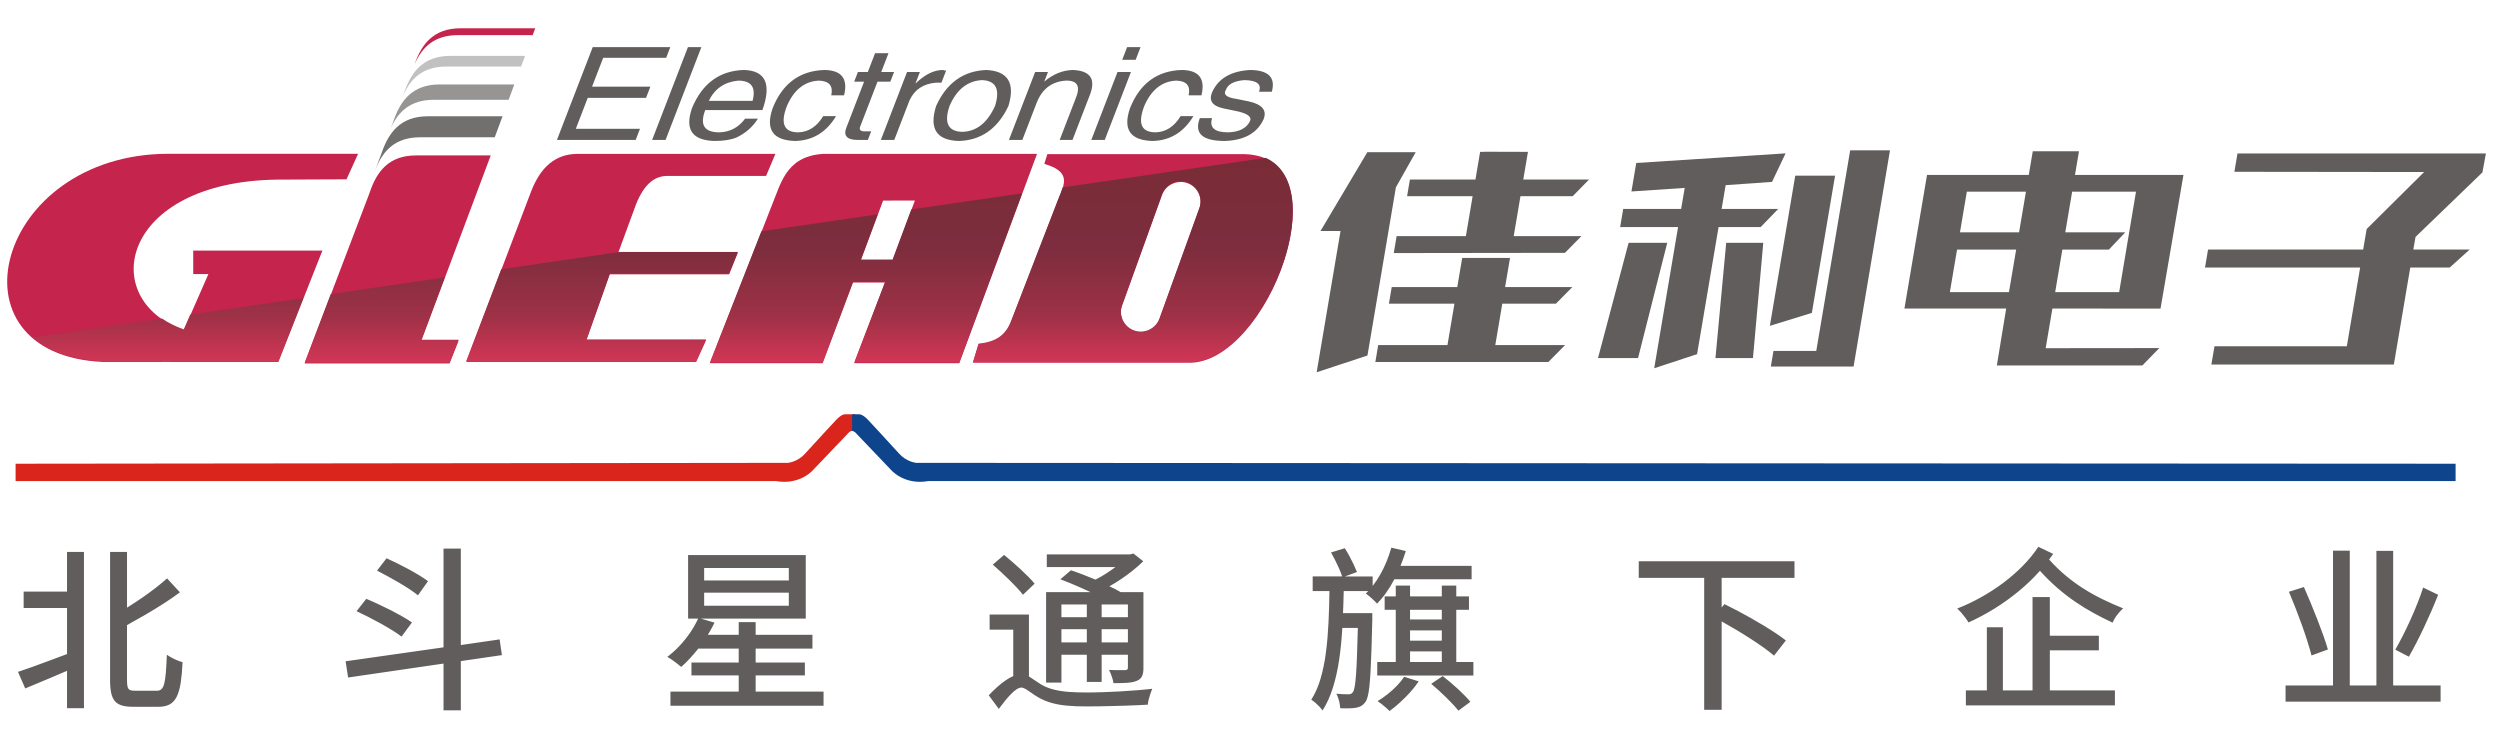 <?xml version="1.0" encoding="UTF-8"?>
<!DOCTYPE svg PUBLIC "-//W3C//DTD SVG 1.1//EN" "http://www.w3.org/Graphics/SVG/1.1/DTD/svg11.dtd">
<!-- Creator: CorelDRAW -->
<svg xmlns="http://www.w3.org/2000/svg" xml:space="preserve" width="360px" height="105px" style="shape-rendering:geometricPrecision; text-rendering:geometricPrecision; image-rendering:optimizeQuality; fill-rule:evenodd; clip-rule:evenodd"
viewBox="0 0 360 105"
 xmlns:xlink="http://www.w3.org/1999/xlink">
 <defs>
  <style type="text/css">
   <![CDATA[
    .fil3 {fill:#605D5C}
    .fil7 {fill:#72706F}
    .fil6 {fill:#969594}
    .fil5 {fill:#C2C1C1}
    .fil0 {fill:#DA251D}
    .fil2 {fill:#0D448C}
    .fil4 {fill:#C5244C}
    .fil1 {fill:#605D5C;fill-rule:nonzero}
    .fil8 {fill:url(#id0)}
   ]]>
  </style>
  <linearGradient id="id0" gradientUnits="userSpaceOnUse" x1="98.35" y1="52.335" x2="98.35" y2="22.728">
   <stop offset="0" style="stop-color:#D33656"/>
   <stop offset="0.231" style="stop-color:#9E3146"/>
   <stop offset="0.561" style="stop-color:#7D2D3E"/>
   <stop offset="1" style="stop-color:#792C36"/>
  </linearGradient>
 </defs>
 <g id="图层_x0020_1">
  <g id="_48697632">
   <path id="_48699000" class="fil0" d="M111.729 69.275l-109.483 0 0 -2.499 111.215 -0.125c0,0 1.391,-0.125 2.453,-1.312 1.063,-1.187 4.375,-4.749 4.375,-4.749 0,0 0.798,-0.938 1.406,-0.938l0.593 0 0.002 0 0.012 0 0.012 0 0.011 0 0.011 0 0.011 0 0.009 0 0.009 0 0.008 0 0.008 0 0.008 0 0.008 0 0.007 0 0.007 0 0.006 0 0.006 0 0.006 0 0.006 0 0.005 0 0.005 0 0.004 0 0.005 0 0.004 0 0.004 0 0.002 0 0.002 0 0.004 0 0.001 0 0.002 0 0.001 0 0.001 0 0.001 0 0.001 0 0 0 0.651 0 0 2.569c-0.274,-0.229 -0.55,-0.234 -0.824,-0.012l-5.076 5.317c0,0 -1.881,2.394 -5.497,1.749z"/>
   <path id="_48698952" class="fil1" d="M9.653 85.192l-6.249 0 0 2.362 6.249 0 0 6.63c-0.886,0.334 -1.757,0.656 -2.608,0.973 -0.856,0.318 -1.659,0.614 -2.418,0.889 -0.762,0.27 -1.44,0.503 -2.036,0.703l1.042 2.387c0.588,-0.246 1.211,-0.508 1.871,-0.783 0.66,-0.275 1.342,-0.559 2.04,-0.855 0.699,-0.296 1.402,-0.596 2.109,-0.901l0 5.385 2.438 0 0 -22.505 -2.438 0 0 5.715zm9.829 14.275c-0.334,0.004 -0.588,-0.03 -0.762,-0.11 -0.17,-0.077 -0.288,-0.224 -0.347,-0.449 -0.059,-0.224 -0.089,-0.555 -0.085,-0.991l0 -7.899c0.876,-0.483 1.766,-0.986 2.659,-1.507 0.893,-0.521 1.766,-1.05 2.608,-1.592 0.842,-0.542 1.63,-1.083 2.354,-1.625l-1.854 -2.007c-0.487,0.444 -1.037,0.902 -1.659,1.38 -0.619,0.478 -1.274,0.957 -1.972,1.44 -0.699,0.478 -1.41,0.944 -2.134,1.397l0 -8.027 -2.438 0 0 18.416c-0.005,0.752 0.051,1.38 0.156,1.884 0.106,0.498 0.288,0.896 0.537,1.193 0.254,0.292 0.598,0.5 1.033,0.626 0.432,0.124 0.973,0.187 1.625,0.183l3.607 0c0.652,0.004 1.189,-0.11 1.617,-0.344 0.428,-0.233 0.767,-0.601 1.02,-1.109 0.249,-0.503 0.444,-1.168 0.572,-1.989 0.126,-0.817 0.22,-1.812 0.27,-2.985 -0.216,-0.056 -0.461,-0.136 -0.732,-0.25 -0.27,-0.11 -0.542,-0.236 -0.813,-0.38 -0.267,-0.144 -0.508,-0.288 -0.716,-0.436 -0.043,1.024 -0.089,1.871 -0.143,2.544 -0.056,0.673 -0.132,1.202 -0.229,1.587 -0.098,0.39 -0.229,0.66 -0.403,0.817 -0.169,0.161 -0.393,0.236 -0.672,0.233l-3.099 0zm42.151 -15.774c-0.343,-0.259 -0.749,-0.533 -1.227,-0.826 -0.478,-0.292 -0.991,-0.583 -1.537,-0.885 -0.547,-0.296 -1.097,-0.58 -1.648,-0.855 -0.55,-0.272 -1.07,-0.521 -1.558,-0.737l-1.371 1.779c0.5,0.254 1.025,0.533 1.574,0.834 0.55,0.3 1.093,0.609 1.63,0.922 0.539,0.318 1.037,0.631 1.499,0.935 0.465,0.305 0.86,0.593 1.189,0.865l1.448 -2.033zm-2.311 5.943c-0.372,-0.262 -0.826,-0.546 -1.35,-0.847 -0.526,-0.3 -1.089,-0.605 -1.689,-0.914 -0.606,-0.305 -1.211,-0.601 -1.817,-0.88 -0.609,-0.283 -1.181,-0.539 -1.723,-0.762l-1.397 1.778c0.552,0.259 1.131,0.542 1.736,0.85 0.609,0.309 1.207,0.632 1.799,0.957 0.593,0.331 1.14,0.657 1.648,0.97 0.508,0.318 0.939,0.609 1.294,0.881l1.499 -2.033zm12.954 4.7l-0.331 -2.261 -5.588 0.813 0 -13.893 -2.489 0 0 14.223 -14.098 2.007 0.356 2.337 13.742 -2.007 0 6.731 2.489 0 0 -7.087 5.918 -0.863zm29.121 -8.992l12.191 0 0 1.879 -12.191 0 0 -1.879zm0 -3.556l12.191 0 0 1.804 -12.191 0 0 -1.804zm7.416 17.805l0 -2.336 7.087 0 0 -1.854 -7.087 0 0 -2.007 8.179 0 0 -1.981 -8.179 0 0 -1.83 -2.438 0 0 1.83 -4.444 0c0.169,-0.293 0.334,-0.585 0.503,-0.876 0.165,-0.293 0.321,-0.585 0.461,-0.876l-1.981 -0.585 15.113 0 0 -9.144 -16.942 0 0 9.144 1.448 0c-0.326,0.707 -0.72,1.397 -1.181,2.066 -0.462,0.673 -0.97,1.299 -1.525,1.889 -0.554,0.585 -1.134,1.104 -1.74,1.558 0.2,0.105 0.428,0.246 0.678,0.419 0.254,0.172 0.5,0.356 0.736,0.541 0.237,0.183 0.436,0.347 0.593,0.487 0.406,-0.356 0.817,-0.757 1.232,-1.206 0.415,-0.449 0.826,-0.927 1.232,-1.435l5.817 0 0 2.007 -6.808 0 0 1.854 6.808 0 0 2.336 -9.83 0 0 2.033 22.048 0 0 -2.033 -9.78 0zm47.689 -12.547l0 1.828 -3.658 0 0 -1.828 3.658 0zm5.917 0l0 1.828 -3.784 0 0 -1.828 3.784 0zm-3.784 5.46l0 -1.904 3.784 0 0 1.904 -3.784 0zm-5.791 0l0 -1.904 3.658 0 0 1.904 -3.658 0zm0 1.779l3.658 0 0 3.911 2.133 0 0 -3.911 3.784 0 0 1.804c0.005,0.152 -0.025,0.257 -0.089,0.317 -0.059,0.064 -0.165,0.093 -0.318,0.09 -0.097,0 -0.262,0.004 -0.491,0.004 -0.233,0.005 -0.503,0.005 -0.821,0 -0.313,-0.004 -0.647,-0.013 -0.999,-0.03 0.093,0.182 0.187,0.381 0.272,0.601 0.089,0.221 0.164,0.444 0.228,0.669 0.064,0.224 0.11,0.436 0.136,0.635 0.796,0.005 1.473,-0.013 2.028,-0.054 0.554,-0.043 1.012,-0.141 1.376,-0.301 0.351,-0.148 0.592,-0.369 0.724,-0.669 0.135,-0.296 0.198,-0.707 0.19,-1.237l0 -10.846 -3.276 0c-0.229,-0.139 -0.475,-0.279 -0.745,-0.418 -0.27,-0.141 -0.563,-0.28 -0.881,-0.419 0.606,-0.344 1.194,-0.707 1.774,-1.101 0.575,-0.39 1.13,-0.801 1.651,-1.224 0.524,-0.423 1.012,-0.85 1.452,-1.283l-1.422 -1.117 -0.457 0.126 -12.014 0 0 1.83 9.881 0c-0.437,0.321 -0.898,0.644 -1.389,0.957 -0.487,0.317 -0.983,0.601 -1.482,0.846 -0.613,-0.257 -1.219,-0.498 -1.82,-0.731 -0.601,-0.229 -1.173,-0.437 -1.71,-0.614l-1.524 1.296c0.452,0.169 0.922,0.354 1.414,0.559 0.491,0.203 0.986,0.415 1.481,0.634 0.496,0.221 0.978,0.441 1.448,0.66l-6.4 0 0 13.031 2.21 0 0 -4.013zm-3.861 -10.237c-0.233,-0.287 -0.521,-0.609 -0.863,-0.957 -0.347,-0.352 -0.719,-0.711 -1.122,-1.083 -0.406,-0.378 -0.817,-0.742 -1.227,-1.101 -0.416,-0.36 -0.809,-0.691 -1.181,-0.999l-1.626 1.396c0.381,0.335 0.775,0.691 1.186,1.071 0.415,0.381 0.817,0.767 1.215,1.156 0.397,0.393 0.765,0.77 1.101,1.13 0.334,0.364 0.618,0.69 0.842,0.986l1.676 -1.6zm-0.813 4.444l-5.665 0 0 2.185 3.404 0 0 6.68c-0.364,0.156 -0.745,0.369 -1.134,0.639 -0.394,0.27 -0.788,0.588 -1.194,0.948 -0.403,0.364 -0.804,0.758 -1.202,1.181l1.448 1.956c0.3,-0.411 0.601,-0.801 0.896,-1.165 0.301,-0.369 0.588,-0.694 0.873,-0.981 0.279,-0.285 0.546,-0.513 0.8,-0.678 0.25,-0.161 0.478,-0.246 0.681,-0.249 0.187,0.008 0.403,0.084 0.648,0.233 0.244,0.148 0.516,0.33 0.813,0.542 0.296,0.215 0.614,0.423 0.952,0.621 0.589,0.344 1.219,0.614 1.9,0.804 0.678,0.195 1.427,0.331 2.252,0.406 0.826,0.077 1.753,0.115 2.781,0.111 0.55,0 1.147,-0.005 1.791,-0.013 0.644,-0.013 1.304,-0.026 1.977,-0.043 0.673,-0.013 1.329,-0.034 1.969,-0.056 0.639,-0.021 1.227,-0.041 1.765,-0.067 0.539,-0.025 0.991,-0.051 1.363,-0.076 0.013,-0.208 0.052,-0.454 0.119,-0.729 0.067,-0.275 0.152,-0.554 0.246,-0.829 0.093,-0.275 0.182,-0.521 0.27,-0.729 -0.657,0.077 -1.376,0.149 -2.163,0.211 -0.788,0.064 -1.6,0.123 -2.443,0.17 -0.843,0.046 -1.677,0.084 -2.498,0.11 -0.822,0.03 -1.597,0.043 -2.32,0.043 -0.924,0.004 -1.782,-0.026 -2.574,-0.08 -0.796,-0.059 -1.528,-0.174 -2.202,-0.344 -0.67,-0.169 -1.279,-0.418 -1.83,-0.744 -0.39,-0.242 -0.716,-0.458 -0.986,-0.648 -0.27,-0.19 -0.516,-0.356 -0.741,-0.495l0 -8.916zm63.742 -5.079l0 -1.931 -10.237 0c0.139,-0.343 0.275,-0.698 0.402,-1.058 0.128,-0.36 0.246,-0.719 0.36,-1.075l-2.082 -0.483c-0.195,0.678 -0.428,1.342 -0.691,1.994 -0.266,0.648 -0.567,1.271 -0.901,1.863 -0.334,0.593 -0.703,1.143 -1.101,1.656l0 -1.372 -3.987 0 1.727 -0.634c-0.123,-0.309 -0.275,-0.665 -0.462,-1.058 -0.185,-0.394 -0.389,-0.801 -0.609,-1.211 -0.224,-0.411 -0.449,-0.801 -0.681,-1.16l-1.981 0.609c0.198,0.351 0.403,0.732 0.605,1.142 0.208,0.411 0.398,0.817 0.576,1.22 0.174,0.402 0.313,0.765 0.419,1.091l-4.243 0 0 2.108 2.413 0c-0.021,1.525 -0.063,3.027 -0.135,4.513 -0.069,1.486 -0.187,2.908 -0.365,4.271 -0.172,1.364 -0.431,2.629 -0.77,3.794 -0.334,1.165 -0.788,2.184 -1.346,3.068 0.2,0.124 0.398,0.272 0.601,0.445 0.203,0.177 0.398,0.364 0.576,0.554 0.177,0.195 0.326,0.377 0.449,0.55 0.613,-0.97 1.113,-2.079 1.498,-3.319 0.386,-1.24 0.686,-2.587 0.898,-4.03 0.211,-1.443 0.36,-2.959 0.449,-4.538l2.236 0c-0.038,1.587 -0.077,2.937 -0.123,4.051 -0.043,1.114 -0.089,2.023 -0.144,2.735 -0.056,0.715 -0.115,1.261 -0.182,1.642 -0.069,0.385 -0.149,0.639 -0.237,0.767 -0.085,0.139 -0.182,0.237 -0.283,0.292 -0.106,0.056 -0.242,0.077 -0.403,0.064 -0.161,0 -0.393,0 -0.703,-0.008 -0.308,-0.008 -0.647,-0.03 -1.024,-0.069 0.11,0.2 0.208,0.419 0.288,0.665 0.08,0.246 0.144,0.491 0.187,0.737 0.046,0.249 0.076,0.474 0.084,0.681 0.449,0.025 0.863,0.034 1.248,0.021 0.381,-0.008 0.703,-0.034 0.961,-0.072 0.221,-0.038 0.411,-0.093 0.58,-0.157 0.165,-0.064 0.322,-0.157 0.457,-0.27 0.139,-0.115 0.28,-0.272 0.411,-0.462 0.123,-0.169 0.229,-0.428 0.313,-0.783 0.089,-0.352 0.17,-0.821 0.233,-1.414 0.064,-0.588 0.118,-1.32 0.17,-2.202 0.046,-0.876 0.089,-1.926 0.131,-3.141 0.038,-1.22 0.08,-2.634 0.118,-4.246l0 -0.965 -4.217 0c0.026,-0.521 0.047,-1.046 0.059,-1.579 0.018,-0.53 0.03,-1.063 0.043,-1.597l3.531 0c-0.064,0.064 -0.124,0.128 -0.178,0.187 -0.056,0.064 -0.115,0.118 -0.178,0.17 0.165,0.113 0.357,0.257 0.563,0.436 0.208,0.177 0.411,0.356 0.601,0.541 0.195,0.182 0.347,0.339 0.462,0.47 0.462,-0.462 0.901,-0.986 1.32,-1.583 0.424,-0.593 0.813,-1.232 1.168,-1.922l11.126 0zm-9.704 14.046c-0.3,0.444 -0.656,0.876 -1.067,1.304 -0.41,0.428 -0.855,0.826 -1.329,1.202 -0.474,0.377 -0.953,0.706 -1.44,0.999 0.182,0.113 0.381,0.257 0.601,0.431 0.216,0.174 0.428,0.347 0.627,0.526 0.203,0.177 0.367,0.334 0.5,0.465 0.482,-0.352 0.978,-0.758 1.486,-1.22 0.511,-0.461 1.003,-0.952 1.473,-1.473 0.47,-0.52 0.88,-1.045 1.232,-1.574l-2.083 -0.66zm3.887 1.016c0.351,0.296 0.716,0.609 1.088,0.948 0.372,0.339 0.732,0.681 1.088,1.029 0.356,0.347 0.681,0.681 0.978,1.003 0.301,0.326 0.55,0.619 0.758,0.881l1.727 -1.27c-0.211,-0.263 -0.474,-0.555 -0.78,-0.868 -0.308,-0.318 -0.643,-0.644 -1.003,-0.978 -0.364,-0.334 -0.732,-0.66 -1.109,-0.978 -0.377,-0.322 -0.745,-0.614 -1.096,-0.885l-1.651 1.117zm-3.048 -4.674l4.572 0 0 1.525 -4.572 0 0 -1.525zm4.572 -5.994l0 1.397 -4.572 0 0 -1.397 4.572 0zm-4.572 2.972l4.572 0 0 1.473 -4.572 0 0 -1.473zm6.656 4.547l0 -7.519 1.828 0 0 -1.93 -1.828 0 0 -1.55 -2.083 0 0 1.55 -4.572 0 0 -1.55 -2.057 0 0 1.55 -1.6 0 0 1.93 1.6 0 0 7.519 -2.667 0 0 1.955 13.844 0 0 -1.955 -2.464 0zm48.704 -12.117l0 -2.387 -22.428 0 0 2.387 9.423 0 0 18.999 2.516 0 0 -12.725c0.69,0.385 1.393,0.788 2.107,1.215 0.716,0.428 1.41,0.86 2.083,1.296 0.677,0.436 1.299,0.859 1.876,1.27 0.57,0.415 1.067,0.796 1.478,1.147l1.701 -2.184c-0.393,-0.314 -0.859,-0.648 -1.393,-1.007 -0.537,-0.356 -1.114,-0.724 -1.736,-1.101 -0.621,-0.381 -1.261,-0.754 -1.922,-1.127 -0.66,-0.372 -1.312,-0.728 -1.955,-1.067 -0.644,-0.338 -1.254,-0.652 -1.833,-0.931l-0.406 0.482 0 -4.267 10.489 0zm36.767 10.44l7.062 0 0 -2.108 -7.062 0 0 -5.562 -2.489 0 0 13.436 -4.267 0 0 -9.093 -2.311 0 0 9.093 -3.022 0 0 2.159 21.463 0 0 -2.159 -9.373 0 0 -5.766zm-1.65 -14.91c-0.635,0.958 -1.381,1.867 -2.241,2.744 -0.859,0.872 -1.799,1.689 -2.819,2.456 -1.024,0.762 -2.095,1.456 -3.213,2.079 -1.122,0.622 -2.257,1.16 -3.412,1.612 0.207,0.191 0.411,0.403 0.614,0.631 0.203,0.233 0.393,0.47 0.567,0.707 0.177,0.241 0.326,0.461 0.444,0.669 1.274,-0.58 2.523,-1.244 3.746,-2.002 1.22,-0.758 2.383,-1.592 3.489,-2.506 1.109,-0.914 2.125,-1.892 3.052,-2.934 0.839,0.924 1.681,1.753 2.531,2.49 0.852,0.732 1.71,1.396 2.578,1.985 0.868,0.593 1.748,1.13 2.637,1.617 0.893,0.491 1.799,0.948 2.718,1.376 0.098,-0.25 0.224,-0.5 0.39,-0.75 0.164,-0.249 0.343,-0.487 0.542,-0.711 0.198,-0.228 0.393,-0.428 0.592,-0.596 -0.948,-0.377 -1.884,-0.791 -2.81,-1.24 -0.932,-0.445 -1.846,-0.948 -2.744,-1.507 -0.898,-0.555 -1.774,-1.189 -2.629,-1.892 -0.855,-0.707 -1.684,-1.504 -2.485,-2.396 0.102,-0.141 0.203,-0.275 0.301,-0.406 0.102,-0.131 0.195,-0.267 0.283,-0.406l-2.133 -1.017zm55.409 5.868c-0.236,0.737 -0.516,1.504 -0.834,2.303 -0.318,0.8 -0.656,1.6 -1.02,2.396 -0.359,0.796 -0.728,1.558 -1.096,2.281 -0.369,0.725 -0.724,1.376 -1.062,1.961l1.955 1.016c0.347,-0.601 0.703,-1.261 1.071,-1.976 0.369,-0.716 0.737,-1.461 1.106,-2.244 0.367,-0.78 0.723,-1.566 1.07,-2.362 0.347,-0.796 0.67,-1.574 0.97,-2.333l-2.159 -1.042zm-13.716 8.916c-0.169,-0.581 -0.38,-1.232 -0.639,-1.964 -0.259,-0.729 -0.546,-1.499 -0.859,-2.303 -0.314,-0.809 -0.64,-1.613 -0.974,-2.421 -0.334,-0.806 -0.66,-1.576 -0.981,-2.303l-2.159 0.685c0.313,0.737 0.631,1.517 0.952,2.337 0.318,0.821 0.627,1.642 0.924,2.467 0.292,0.822 0.559,1.61 0.795,2.359 0.237,0.745 0.432,1.414 0.58,2.007l2.362 -0.863zm9.398 5.181l0 -19.381 -2.413 0 0 19.381 -3.835 0 0 -19.405 -2.413 0 0 19.405 -6.833 0 0 2.336 22.326 0 0 -2.336 -6.833 0z"/>
   <path id="_48699336" class="fil2" d="M133.676 69.275l219.931 0 0 -2.499 -221.662 -0.125c0,0 -1.391,-0.125 -2.453,-1.312 -1.063,-1.187 -4.375,-4.749 -4.375,-4.749 0,0 -0.798,-0.938 -1.406,-0.938l-0.585 0 -0.011 0 -0.012 0 -0.012 0 -0.011 0 -0.011 0 -0.011 0 -0.009 0 -0.009 0 -0.008 0 -0.008 0 -0.008 0 -0.008 0 -0.007 0 -0.007 0 -0.006 0 -0.006 0 -0.006 0 -0.005 0 -0.006 0 -0.005 0 -0.004 0 -0.005 0 -0.004 0 -0.004 0 -0.002 0 -0.002 0 -0.002 0 -0.002 0 -0.002 0 -0.001 0 -0.001 0 -0.001 0 0 0 -0.001 0 -0.224 0 0 2.394c0.125,-0.001 0.249,0.045 0.374,0.138l5.1 5.342c0,0 1.881,2.394 5.497,1.749z"/>
   <path id="_48698976" class="fil3" d="M200.701 36.443l0.413 -2.44 9.973 0 0.972 -5.748 -9.439 0 0.407 -2.406 9.438 0 0.673 -3.982 0.598 0 0.004 -0.018 6.285 0.018 -0.672 3.982 9.474 0 -2.362 2.406 -7.519 0 -0.972 5.748 9.749 0 -2.369 2.406 -24.652 0.034zm9.856 0.699l6.886 0 -0.709 4.191 9.685 0 -2.367 2.395 -7.723 0 -1.007 5.959 10.051 0 -2.411 2.44 -24.913 0 0.412 -2.44 9.974 0 1.007 -5.959 -9.439 0 0.405 -2.395 9.439 0 0.709 -4.191zm-9.549 -10.165l-4.095 24.218 -7.316 2.413 3.439 -20.346 -2.883 0 6.743 -11.346 6.964 0 -2.852 5.06zm57.507 -1.681l5.733 0 -3.341 19.76 -6.047 1.863 3.656 -21.622zm7.911 -3.646l5.732 0 -5.243 31.129 -11.915 0 0.379 -2.242 6.162 0 4.885 -28.887zm-12.514 13.31l-1.485 16.604 -5.402 0 1.548 -16.604 5.339 0zm-6.439 -2.265l-3.094 18.301 -6.175 2.033 3.438 -20.334 -8.342 0 0.441 -2.606 8.342 0 0.514 -3.033 -7.67 0.516 0.693 -4.104 21.504 -1.385 -1.954 4.11 -6.677 0.467 -0.58 3.43 8.146 0 -2.523 2.606 -6.064 0zm-17.363 18.869l4.411 -16.604 5.563 0 -4.207 16.604 -5.767 0zm47.383 -26.374l14.65 0 0.576 -3.404 6.653 0 -0.575 3.404 15.621 0 -3.304 19.252 -15.57 -0.017 -0.966 5.714 16.364 -0.017 -2.443 2.503 -20.954 0 1.345 -8.2 -14.652 0 3.253 -19.235zm14.244 2.407l-8.511 0 -0.99 5.854 8.511 0 0.99 -5.854zm-1.411 8.346l-8.511 0 -1.036 6.126 8.511 0 1.036 -6.126zm14.832 6.126l2.426 -14.472 -9.193 0 -0.991 5.854 8.639 0 -2.363 2.492 -6.696 0 -1.036 6.126 9.214 0zm12.802 -6.137l22.338 0 0.5 -2.954 8.274 -8.206 -27.32 -0.034 0.446 -2.639 35.773 0 -0.502 2.724 -9.632 9.292 -0.321 1.818 8.117 0 -2.871 2.589 -5.683 0 -2.367 13.975 -26.274 0 0.446 -2.64 19.061 0 1.917 -11.335 -22.339 0 0.438 -2.589z"/>
   <path id="_48698640" class="fil4" d="M43.868 52.343l0.008 -0.019 1.335 -3.513 8.016 -21.06c1.011,-3.037 2.745,-5.374 6.697,-5.37l10.742 0 -9.985 26.652 5.367 0 -1.313 3.311c-12.613,0 -7.67,0 -20.866,0z"/>
   <path id="_48698232" class="fil1" d="M92.156 18.546l-0.62 1.607 -11.339 0 5.154 -13.365 11.17 0 -0.591 1.533 -9.071 0 -1.605 4.163 8.396 0 -0.62 1.609 -8.396 0 -1.717 4.453 9.239 0zm8.841 -11.758l-5.154 13.365 -1.936 0 5.156 -13.365 1.935 0zm6.298 10.299l1.848 0c-0.73,1.169 -1.752,2.069 -3.059,2.702 -0.802,0.339 -1.874,0.511 -3.219,0.511 -3.213,-0.097 -4.279,-1.681 -3.21,-4.75 1.485,-3.552 3.98,-5.378 7.487,-5.474 3.098,0.097 3.984,2.02 2.648,5.769l-8.231 0c-0.827,2.144 -0.145,3.213 2.037,3.213 1.53,-0.047 2.761,-0.704 3.698,-1.97zm-5.228 -2.558l6.3 0c0.524,-1.948 -0.164,-2.92 -2.067,-2.92 -1.978,0.194 -3.39,1.168 -4.233,2.92zm19.48 -0.804l-1.845 0c0.299,-1.362 -0.295,-2.069 -1.789,-2.115 -2.052,0.097 -3.586,1.315 -4.598,3.652 -0.976,2.531 -0.428,3.796 1.643,3.796 1.474,-0.047 2.669,-0.826 3.589,-2.337l1.846 0c-1.403,2.337 -3.377,3.53 -5.915,3.581 -3.209,-0.097 -4.279,-1.681 -3.207,-4.75 1.424,-3.552 3.92,-5.378 7.487,-5.474 2.444,0.046 3.374,1.265 2.789,3.648zm6.664 -1.969l-1.848 0 -2.451 6.354c-0.278,0.582 -0.02,0.85 0.783,0.803l0.757 0 -0.48 1.24c-0.391,0 -0.784,0 -1.175,0 -0.168,0 -0.254,0 -0.254,0 -1.624,0 -2.161,-0.632 -1.619,-1.897l2.507 -6.501 -1.427 0 0.536 -1.39 1.427 0 1.042 -2.701 1.931 0 -1.042 2.701 1.848 0 -0.536 1.39zm2.759 2.701l-2.197 5.696 -1.931 0 3.775 -9.788 1.85 0 -0.648 1.68c1.344,-1.311 2.662,-1.969 3.953,-1.969 0.053,0 0.131,0.021 0.222,0.071 0.112,0 0.198,0 0.252,0l-0.677 1.755 -0.756 0c-1.847,0.143 -3.126,0.997 -3.842,2.555zm3.832 0.804c1.5,-3.312 3.905,-5.042 7.207,-5.185 3.137,0.143 4.205,1.873 3.207,5.185 -1.538,3.263 -3.92,4.943 -7.15,5.04 -3.209,-0.097 -4.299,-1.776 -3.263,-5.04zm1.932 0c-0.828,2.434 -0.214,3.674 1.839,3.724 2.036,-0.05 3.605,-1.29 4.711,-3.724 0.752,-2.387 0.141,-3.627 -1.839,-3.726 -2.109,0.099 -3.68,1.339 -4.711,3.726zm20.269 -1.754l-2.563 6.646 -1.848 0 2.309 -5.988c0.733,-1.753 0.249,-2.606 -1.45,-2.556 -2.014,0.146 -3.407,1.215 -4.178,3.213l-2.056 5.332 -1.932 0 3.775 -9.788 1.85 0 -0.536 1.39c1.252,-1.072 2.615,-1.633 4.091,-1.68 2.483,0.097 3.327,1.24 2.539,3.431zm5.855 -3.142l-3.775 9.788 -1.935 0 3.775 -9.788 1.935 0zm0.676 -1.752l-1.935 0 0.704 -1.826 1.935 0 -0.704 1.826zm9.474 5.111l-1.845 0c0.299,-1.362 -0.295,-2.069 -1.789,-2.115 -2.052,0.097 -3.586,1.315 -4.598,3.652 -0.976,2.531 -0.429,3.796 1.643,3.796 1.473,-0.047 2.669,-0.826 3.589,-2.337l1.845 0c-1.403,2.337 -3.376,3.53 -5.914,3.581 -3.209,-0.097 -4.279,-1.681 -3.207,-4.75 1.423,-3.552 3.92,-5.378 7.487,-5.474 2.444,0.046 3.374,1.265 2.789,3.648zm10.133 -0.51l-1.848 0c0.412,-1.069 -0.268,-1.63 -2.04,-1.68 -1.494,0.099 -2.399,0.561 -2.719,1.389 -0.431,0.679 0.073,1.12 1.507,1.316l1.791 0.365c1.961,0.436 2.657,1.315 2.098,2.627 -0.92,1.948 -2.77,2.973 -5.552,3.07 -3.247,0 -4.447,-1.097 -3.602,-3.288l1.763 0c-0.415,1.365 0.358,2.044 2.318,2.044 1.584,-0.047 2.633,-0.583 3.138,-1.605 0.283,-0.586 -0.267,-1.048 -1.646,-1.39l-2.1 -0.436c-1.659,-0.343 -2.226,-1.122 -1.704,-2.337 0.886,-1.997 2.725,-3.07 5.525,-3.213 2.613,0.046 3.634,1.094 3.072,3.138z"/>
   <path id="_48698280" class="fil5" d="M57.941 14.02l0.23 -0.602c1.015,-3.037 2.745,-5.375 6.699,-5.37l10.74 0 -0.573 1.537 -10.742 0c-3.537,-0.005 -5.296,1.867 -6.354,4.436z"/>
   <path id="_48698808" class="fil4" d="M59.695 9.26c1.024,-2.946 2.764,-5.191 6.638,-5.186l10.74 0 -0.367 0.986 -10.756 0c-3.428,-0.005 -5.185,1.754 -6.254,4.2z"/>
   <path id="_48698328" class="fil6" d="M56.259 18.495l0.367 -0.965c1.015,-3.037 2.746,-5.375 6.699,-5.37l10.741 0 -0.827 2.213 -10.761 0c-3.392,-0.005 -5.148,1.716 -6.22,4.122z"/>
   <path id="_48698568" class="fil7" d="M54.048 24.423l0.879 -2.309c1.015,-3.037 2.746,-5.375 6.699,-5.37l10.741 0 -1.128 3.026 -10.739 0c-3.635,-0.004 -5.393,1.974 -6.441,4.654l-0.012 0z"/>
   <path id="_48698544" class="fil4" d="M67.139 52.12l9.301 -24.441c1.382,-3.674 3.585,-5.492 6.674,-5.52l28.544 0 -1.343 3.176 -14.441 0c-2.213,0.143 -3.625,1.965 -4.727,5.295l-2.119 5.757 17.223 0 -1.261 3.118 -17.181 0 -3.359 9.472 17.229 0 -1.434 3.143 -33.105 0z"/>
   <path id="_48698256" class="fil4" d="M24.458 52.113l-9.641 0.007c-22.966,-1.039 -15.437,-29.887 9.363,-29.976l27.39 0 -1.67 3.679 -10.028 0.044c-22.503,0.313 -25.975,17.259 -13.405,21.672l3.543 -8.069 -2.185 0 0 -3.385 18.611 0 -0.15 0.352 -6.201 15.684c-0.378,0 -0.732,0 -1.07,0 -10.954,0 -1.759,0 -14.558,0l0.002 -0.007z"/>
   <path id="_48698304" class="fil4" d="M102.23 52.302l9.836 -25.075c1.208,-3.048 2.852,-4.802 6.405,-5.068l30.861 0 -11.196 30.143 -15.124 0 4.443 -11.618 -4.624 0 -4.374 11.618 -16.228 0zm21.73 -14.817l4.576 0 3.209 -8.609 -4.579 0.008 -3.206 8.601z"/>
   <path id="_48698160" class="fil4" d="M140.106 52.237l31.042 0c11.466,0.221 22.632,-29.604 8.118,-30.039l-28.446 0 -0.439 1.401c3.862,1.129 2.947,2.828 2.037,5.094l-6.836 17.674c-0.789,2.041 -2.213,2.976 -4.667,3.223l-0.809 2.647zm23.193 -4.554l0 0c1.482,0.533 3.131,-0.241 3.666,-1.724l5.748 -15.918c0.533,-1.479 -0.239,-3.129 -1.72,-3.666l0 0c-1.482,-0.533 -3.132,0.241 -3.667,1.724l-5.747 15.916c-0.534,1.48 0.237,3.13 1.72,3.667z"/>
   <path id="_48698688" class="fil8" d="M24.458 52.006l-9.64 0.007c-4.522,-0.204 -7.856,-1.488 -10.114,-3.417l18.645 -2.717c0.895,0.613 1.935,1.137 3.117,1.552l0.94 -2.144 16.273 -2.37 -3.595 9.096c-0.378,0 -0.732,0 -1.071,0 -10.952,0 -1.757,0 -14.557,0l0.002 -0.007zm115.648 0.124l31.042 0c10.553,0.204 20.849,-25.038 11.108,-29.402l-29.229 4.258c-0.152,0.498 -0.38,1.032 -0.609,1.602l-6.836 17.673c-0.789,2.041 -2.213,2.976 -4.667,3.223l-0.809 2.647zm23.193 -4.554l0 0c1.482,0.533 3.131,-0.241 3.666,-1.724l5.748 -15.918c0.533,-1.479 -0.239,-3.129 -1.72,-3.666l0 0c-1.482,-0.533 -3.132,0.241 -3.667,1.724l-5.747 15.916c-0.534,1.48 0.239,3.13 1.72,3.667zm-61.07 4.619l7.41 -18.887 16.748 -2.44 -2.427 6.51 4.576 0 2.691 -7.215 15.957 -2.326 -9.046 24.358 -15.124 0 4.442 -11.618 -4.623 0 -4.374 11.618 -16.23 0zm-35.091 -0.182l5.042 -13.247 17.055 -2.485 17.015 0 -1.261 3.117 -17.181 0 -3.359 9.472 17.23 0 -1.435 3.143 -33.105 0zm-23.271 0.223l0.009 -0.019 1.335 -3.513 2.422 -6.364 16.41 -2.391 -3.364 8.975 5.368 0 -1.312 3.311c-12.614,0 -7.671,0 -20.869,0z"/>
  </g>
 </g>
</svg>
